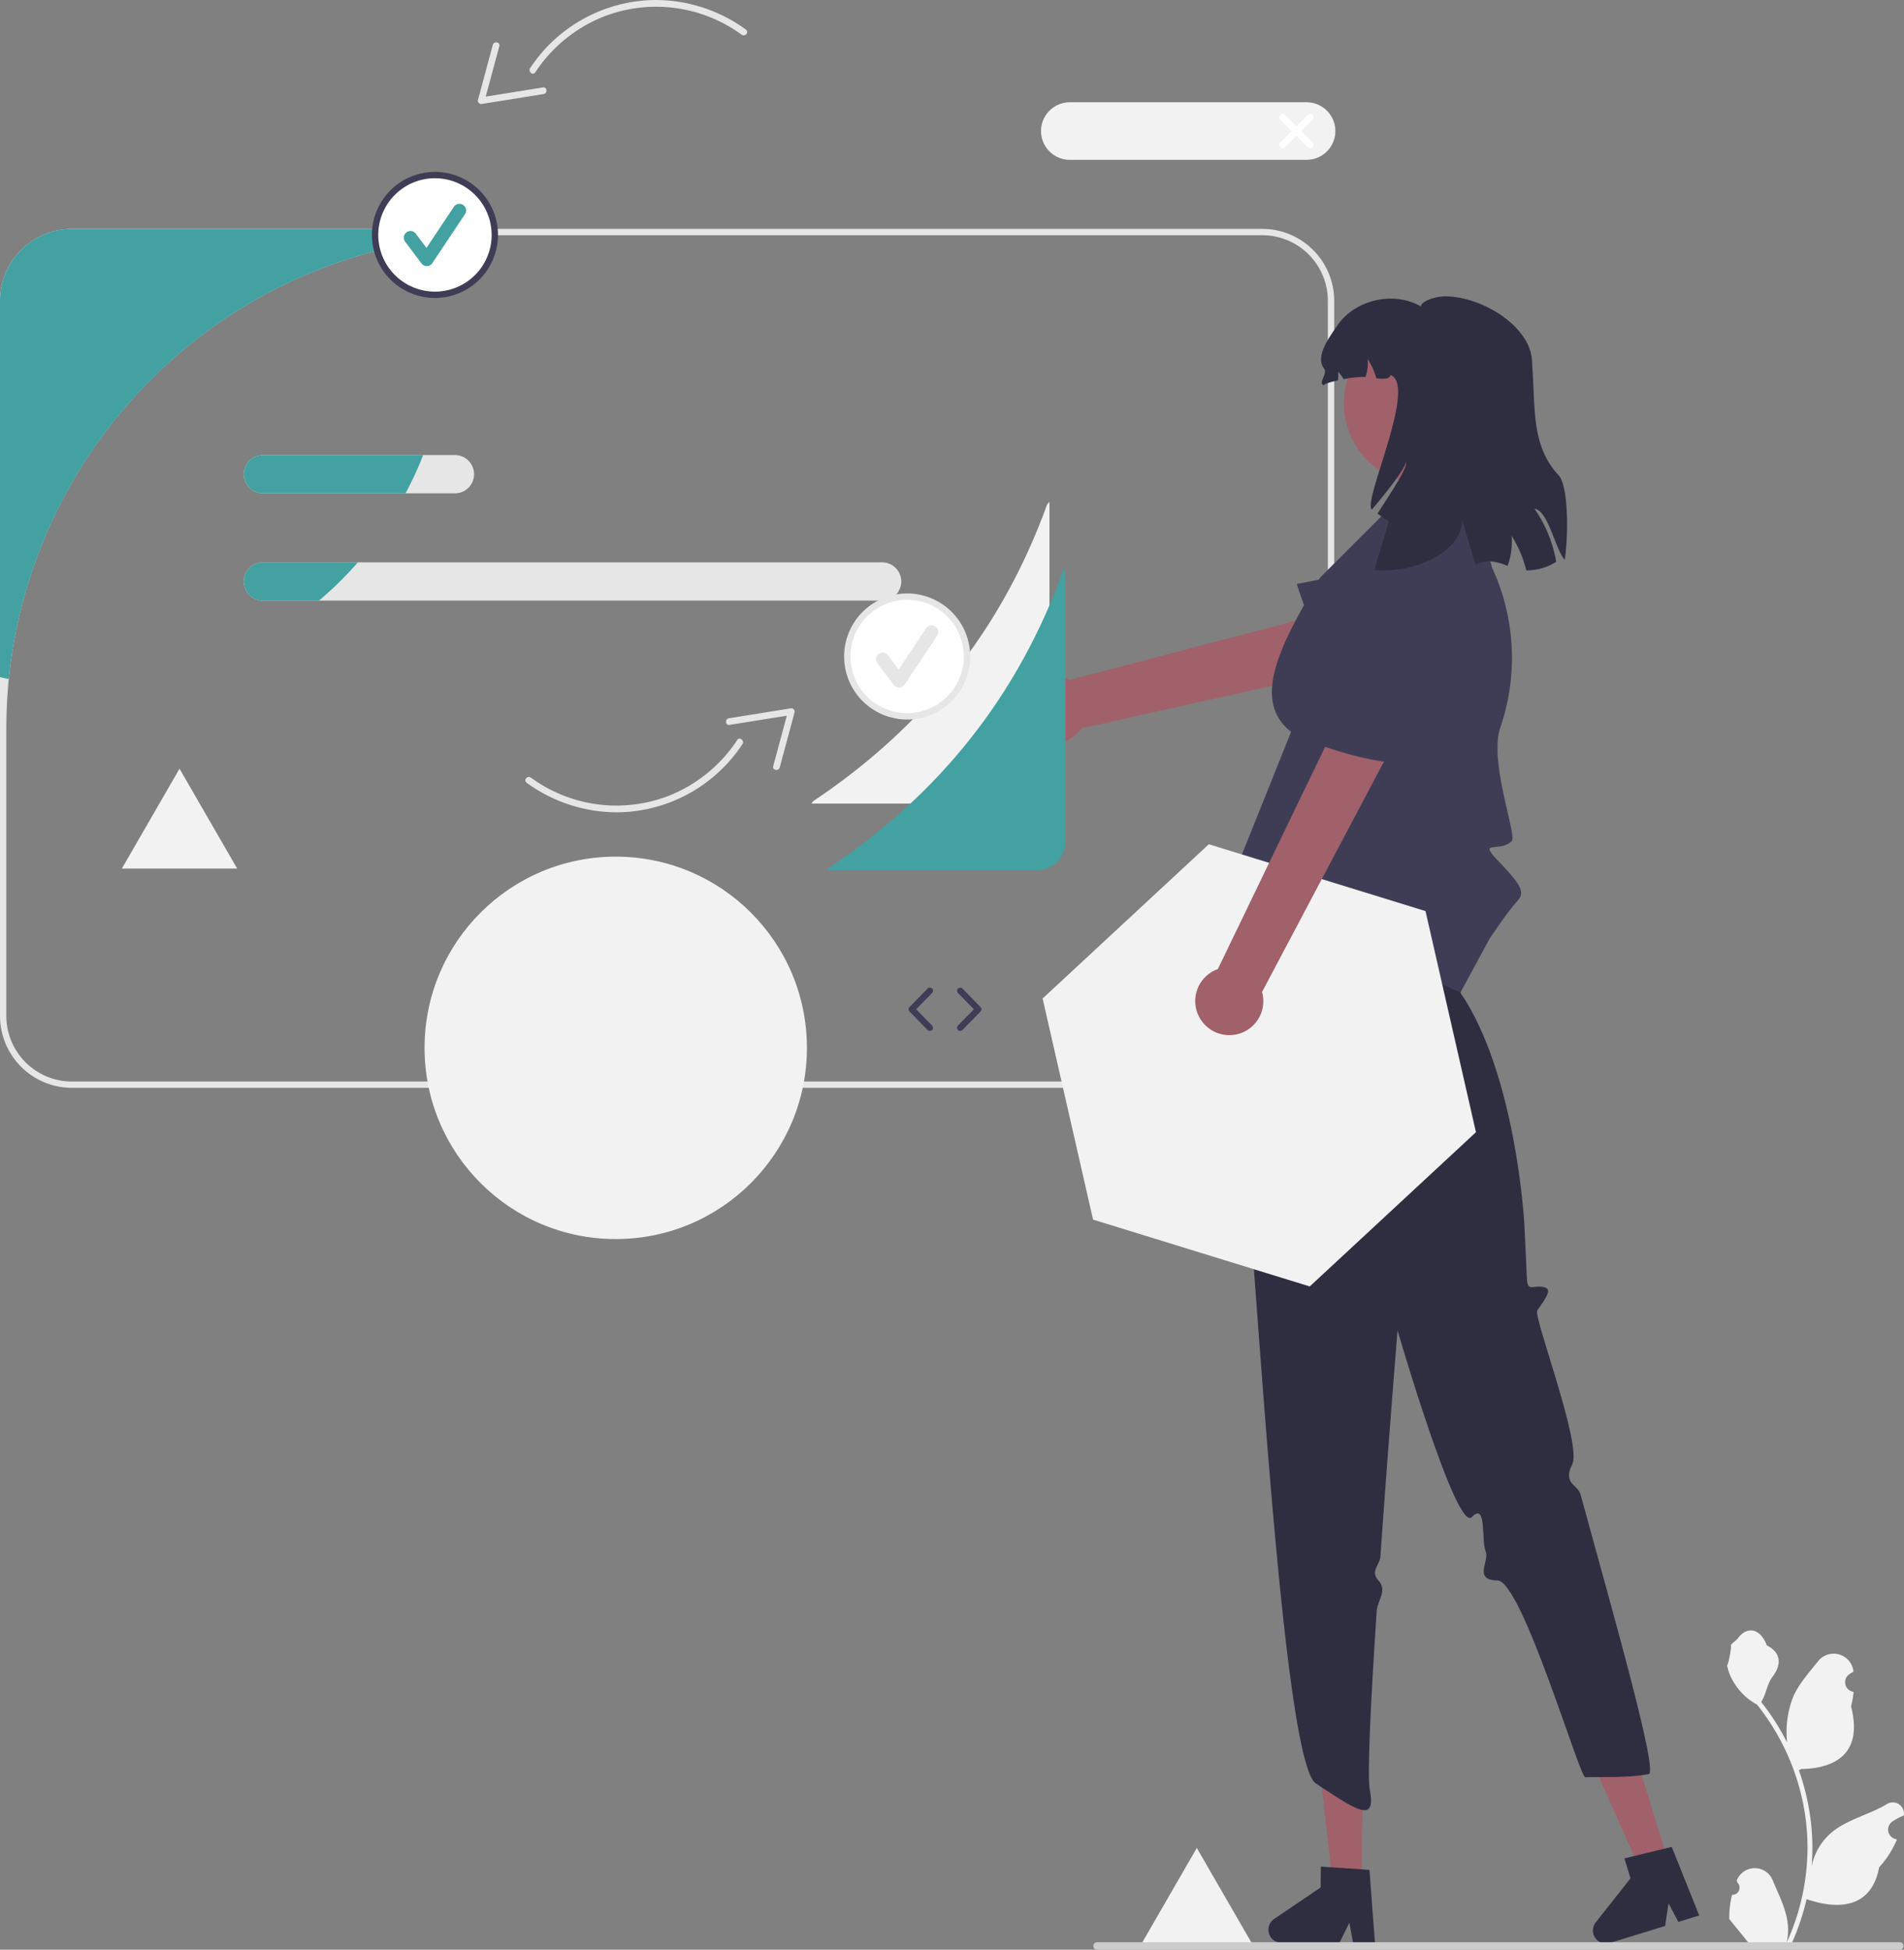 <svg xmlns="http://www.w3.org/2000/svg" data-name="Layer 1" width="600.8" height="615.147" viewBox="0 0 600.8 615.147" xmlns:xlink="http://www.w3.org/1999/xlink"><rect x="0" y="0" width="600.8" height="615.147" fill="#808080" stroke="none"/><polygon points="377.647 583.021 359.46 614.521 395.833 614.521 377.647 583.021 359.46 614.521 395.833 614.521 377.647 583.021" fill="#f2f2f2"/><path d="M630.747,300.697v86.41a8.856,8.856,0,0,1-8.84,8.84h-66.28l.61-.78c34.87-23.28,59.58-54.34,73.73-93.48Z" transform="translate(-299.6 -142.426)" fill="#f2f2f2"/><path d="M697.91,214.637h-375.62a22.717,22.717,0,0,0-22.69,22.69v225.62a22.717,22.717,0,0,0,22.69,22.69h375.62a22.717,22.717,0,0,0,22.69-22.69v-225.62A22.717,22.717,0,0,0,697.91,214.637Zm20.69,248.31a20.686,20.686,0,0,1-20.69,20.69h-375.62a20.686,20.686,0,0,1-20.69-20.69v-90.63q0-7.92.77-15.65a155.598,155.598,0,0,1,154.91-140.03H697.91a20.692,20.692,0,0,1,20.69,20.69Z" transform="translate(-299.6 -142.426)" fill="#e6e6e6"/><path d="M577.95,319.847h-195.37a6.035,6.035,0,1,0,0,12.07h195.37a6.035,6.035,0,0,0,0-12.07Z" transform="translate(-299.6 -142.426)" fill="#e6e6e6"/><path d="M443.15,285.997h-60.57a6.04,6.04,0,1,0,0,12.08h60.57a6.04,6.04,0,0,0,0-12.08Z" transform="translate(-299.6 -142.426)" fill="#e6e6e6"/><path d="M382.58,319.847h29.95a112.867,112.867,0,0,1-12.28,12.07h-17.67a6.035,6.035,0,1,1,0-12.07Z" transform="translate(-299.6 -142.426)" fill="#43a1a2"/><path d="M382.58,285.997h50.55a111.071,111.071,0,0,1-5.57,12.08h-44.98a6.04,6.04,0,1,1,0-12.08Z" transform="translate(-299.6 -142.426)" fill="#43a1a2"/><path d="M437.98,217.827a155.753,155.753,0,0,0-135.61,138.84c-.93-.18-1.85-.39-2.77-.61v-118.73a22.717,22.717,0,0,1,22.69-22.69h114.89C437.47,215.687,437.73,216.757,437.98,217.827Z" transform="translate(-299.6 -142.426)" fill="#43a1a2"/><circle cx="137.249" cy="74.122" r="18.887" fill="#fff"/><path d="M436.849,236.435A19.887,19.887,0,1,1,456.737,216.548,19.91,19.91,0,0,1,436.849,236.435Zm0-37.774A17.887,17.887,0,1,0,454.737,216.548,17.907,17.907,0,0,0,436.849,198.661Z" transform="translate(-299.6 -142.426)" fill="#3f3d56"/><path d="M434.273,226.378a2.1,2.1,0,0,1-1.681-.841l-5.153-6.87a2.101,2.101,0,1,1,3.362-2.521l3.371,4.494,8.658-12.987a2.101,2.101,0,0,1,3.496,2.331l-10.306,15.458a2.102,2.102,0,0,1-1.69.935Z" transform="translate(-299.6 -142.426)" fill="#43a1a2"/><circle cx="286.249" cy="207.122" r="18.887" fill="#fff"/><path d="M585.849,369.435A19.887,19.887,0,1,1,605.737,349.548,19.91,19.91,0,0,1,585.849,369.435Zm0-37.774A17.887,17.887,0,1,0,603.737,349.548,17.907,17.907,0,0,0,585.849,331.661Z" transform="translate(-299.6 -142.426)" fill="#e6e6e6"/><path d="M583.273,359.378a2.1,2.1,0,0,1-1.681-.841l-5.153-6.87a2.101,2.101,0,1,1,3.362-2.521l3.371,4.494,8.658-12.987a2.101,2.101,0,0,1,3.496,2.331l-10.306,15.458a2.102,2.102,0,0,1-1.69.935Z" transform="translate(-299.6 -142.426)" fill="#e6e6e6"/><path d="M534.974,151.765a48.472,48.472,0,0,0-28.736-9.338,47.805,47.805,0,0,0-39.353,21.49c-.732,1.119.869,2.479,1.609,1.349a46.322,46.322,0,0,1,21.703-17.653,45.714,45.714,0,0,1,43.428,5.762c1.085.798,2.44-.807,1.349-1.609Z" transform="translate(-299.6 -142.426)" fill="#e6e6e6"/><path d="M455.093,156.603l-4.684,17.403a1.055,1.055,0,0,0,1.125,1.235l19.601-3.139c1.327-.212,1.153-2.306-.184-2.092l-19.601,3.139,1.125,1.235,4.684-17.403c.352-1.307-1.717-1.675-2.066-.379Z" transform="translate(-299.6 -142.426)" fill="#e6e6e6"/><path d="M465.768,389.373a48.472,48.472,0,0,0,28.736,9.338,47.805,47.805,0,0,0,39.353-21.49c.732-1.119-.869-2.479-1.609-1.349a46.322,46.322,0,0,1-21.703,17.653,45.714,45.714,0,0,1-43.428-5.762c-1.085-.798-2.44.807-1.349,1.609Z" transform="translate(-299.6 -142.426)" fill="#e6e6e6"/><path d="M545.648,384.535l4.684-17.403a1.055,1.055,0,0,0-1.125-1.235l-19.601,3.139c-1.327.212-1.153,2.306.184,2.092l19.601-3.139-1.125-1.235-4.684,17.403c-.352,1.307,1.717,1.675,2.066.379Z" transform="translate(-299.6 -142.426)" fill="#e6e6e6"/><path d="M711.981,192.853h-74.902a9.079,9.079,0,0,1,0-18.157h74.902a9.079,9.079,0,0,1,0,18.157Z" transform="translate(-299.6 -142.426)" fill="#f2f2f2"/><path d="M710.259,183.775l3.575-3.575a1.085,1.085,0,1,0-1.535-1.535l-3.575,3.575-3.575-3.575a1.085,1.085,0,1,0-1.535,1.535l3.575,3.575-3.549,3.549a1.085,1.085,0,1,0,1.535,1.535l3.549-3.549,3.549,3.549a1.085,1.085,0,0,0,1.535-1.535Z" transform="translate(-299.6 -142.426)" fill="#fff"/><path d="M593.001,467.682a.997.997,0,0,1-.715-.301l-5.706-5.833a1.0 1,0,0,1,0-1.398l5.706-5.833a1,1,0,1,1,1.43,1.398l-5.022,5.133,5.022,5.134a1,1,0,0,1-.715,1.699Z" transform="translate(-299.6 -142.426)" fill="#3f3d56"/><path d="M602.59,467.682a1,1,0,0,1-.715-1.699l5.021-5.134-5.021-5.133a1,1,0,0,1,1.43-1.398l5.706,5.833a1.0 1,0,0,1,0,1.398l-5.706,5.833A.997.997,0,0,1,602.59,467.682Z" transform="translate(-299.6 -142.426)" fill="#3f3d56"/><path d="M621.813,362.506a10.67,10.67,0,0,1,15.382-5.577L731.527,332.209l1.548,19.434-92.303,20.587a10.728,10.728,0,0,1-18.959-9.724Z" transform="translate(-299.6 -142.426)" fill="#a0616a"/><path d="M764.032,328.284l0,0a20.293,20.293,0,0,0-20.533-8.347l-34.687,6.729s11.941,39.975,27.064,39.092c6.373-.372,14.439-4.116,21.638-8.324A20.328,20.328,0,0,0,764.032,328.284Z" transform="translate(-299.6 -142.426)" fill="#3f3d56"/><polygon points="429.689 594.175 420.498 594.098 416.429 557.819 429.994 557.933 429.689 594.175" fill="#a0616a"/><path d="M733.44,755.197l-1.71-22.83-2.4-.16-9.79-.67-3.15-.21-.06,6.57-14.68,9.96a4.11,4.11,0,0,0,1.14,7.34,3.88,3.88,0,0,0,1.14.17l18.27.15.16-.32,3.04-6.16,1.11,6.16.06.36,6.9.06Z" transform="translate(-299.6 -142.426)" fill="#2f2e41"/><polygon points="526.46 587.46 517.674 590.16 502.844 556.802 515.811 552.817 526.46 587.46" fill="#a0616a"/><path d="M827.11,725.117l-2.34.57-9.53,2.31h-.01l-3.06.75,1.93,6.29-10.99,13.92a4.125,4.125,0,0,0,3.23,6.66,4.155,4.155,0,0,0,1.2-.18l.78-.24,16.69-5.13,1.09-7.15,3.09,5.86,6.59-2.03Z" transform="translate(-299.6 -142.426)" fill="#2f2e41"/><path d="M710.801,431.549l-17.54,50.974-.579,4.079c-4.42,4.196,1.132,5.579-.949,6.685s-3.482,4.209-.676,4.763S702.907,697.423,714.837,705.143s19.191,13.304,17,2c-.883-4.554.366-28.972,2.172-56.508.205-3.121,3.438-6.424.633-9.458s.346-5.031.522-7.549c2.516-35.957,5.422-71.456,5.422-71.456s18.594,63.857,23.423,58.914,2.917,7.228,4.393,10.864c1.233,3.039-4.028,9.009,3.704,9.101S797.995,703.213,799.837,703.143c3.649-.139,13.908.254,20-1,3.008-.619-10.345-47.613-21.496-88.193-.889-3.236-5.729-3.311-2.616-9.559S783.35,557.716,784.679,555.847c3.527-4.963,4.871-7.12,1.392-7.445s-4.507,1.583-4.694-3.231-.788-16.685-.788-16.685-2.52-46.949-20.166-72.888l-1.505-15.412Z" transform="translate(-299.6 -142.426)" fill="#2f2e41"/><path d="M711.601,432.64c-15.201,2.208-40.06,15.686-22.776-14l18.173-45.327c-13.317-10.34-2.128-29.445,9.031-48.539l25.912-25.912h22.51l5.953,22.641,0,0a67.611,67.611,0,0,1,2.62,50.445c-3.704,10.763,5.399,34.122,3.577,35.865-4,3.827-11-.834-4,6.496s8.402,9.676,5.701,12.504-8.701,11.827-8.701,11.827l-9.179,16.959Z" transform="translate(-299.6 -142.426)" fill="#3f3d56"/><circle cx="749.295" cy="269.634" r="25.654" transform="translate(-346.38 147.486) rotate(-21.25)" fill="#a0616a"/><path d="M783.812,302.965a41.04,41.04,0,0,1,6.831,16.705,17.254,17.254,0,0,1-9.421,2.719c-.113-.437-.227-.874-.356-1.311a37.509,37.509,0,0,0-4.273-9.599,22.595,22.595,0,0,1-1.279,9.486,16.647,16.647,0,0,0-5.584-1.441,10.146,10.146,0,0,0-4.532,1.068c-1.635-5.423-3.14-10.408-4.209-13.986-.032,8.968-13.176,16.786-27.518,15.653-.518-.324,4.678-15.07,4.176-15.41-1.149-.761-2.266-1.586-3.383-2.396,4.694-7.252,9.793-15.022,8.919-16.187.065,1.441-5.083,8.369-10.683,14.908-3.108-2.282,14.552-39.415,5.827-42.426-.146,1.311-2.072,1.311-4.419,1.036a23.95,23.95,0,0,0-2.736-6.135,14.41,14.41,0,0,1-.68,5.682,33.09,33.09,0,0,0-6.896.728,22.098,22.098,0,0,0-1.732-2.363,14.071,14.071,0,0,1-.081,2.736c-2.315.502-4.225,1.085-4.5,1.554-1.813-.664,1.279-3.658.146-5.212-2.881-3.885,1.392-9.55,4.095-13.565,5.552-8.223,17.741-11.072,26.369-6.135.389-1.344,2.38-2.234,4.937-2.833a13.395,13.395,0,0,1,3.302-.308c11.007.194,26.288,9.275,26.887,20.266.049,1.101.13,2.299.21,3.577.777,12.302-.178,23.649,8.223,32.649,3.043,3.254,3.075,18.664,1.91,26.595C790.335,315.834,788.183,303.435,783.812,302.965Z" transform="translate(-299.6 -142.426)" fill="#2f2e41"/><path d="M846.141,740.241a2.269,2.269,0,0,0,1.645-3.933l-.155-.618q.031-.074.062-.148a6.094,6.094,0,0,1,11.241.042c1.839,4.428,4.179,8.864,4.756,13.546a18.029,18.029,0,0,1-.316,6.2,72.281,72.281,0,0,0,6.575-30.021,69.766,69.766,0,0,0-.433-7.783q-.358-3.178-.995-6.31a73.119,73.119,0,0,0-14.5-30.99,19.459,19.459,0,0,1-8.093-8.397,14.843,14.843,0,0,1-1.35-4.056c.394.052,1.486-5.949,1.188-6.317.549-.833,1.532-1.247,2.131-2.06,2.982-4.043,7.091-3.337,9.236,2.157,4.582,2.313,4.627,6.148,1.815,9.837-1.789,2.347-2.035,5.522-3.604,8.035.162.207.329.407.491.614a73.591,73.591,0,0,1,7.681,12.169,30.592,30.592,0,0,1,1.826-14.21c1.748-4.217,5.025-7.769,7.91-11.415a6.279,6.279,0,0,1,11.184,3.083q.009.081.017.161-.643.363-1.259.77a3.078,3.078,0,0,0,1.241,5.602l.063.01a30.628,30.628,0,0,1-.807,4.579c3.702,14.316-4.29,19.53-15.701,19.764-.252.129-.497.258-.749.381a75.115,75.115,0,0,1,4.043,19.028,71.245,71.245,0,0,1-.052,11.503l.019-.136a18.826,18.826,0,0,1,6.427-10.87c4.946-4.063,11.933-5.559,17.268-8.824a3.533,3.533,0,0,1,5.411,3.437l-.022.143a20.675,20.675,0,0,0-2.319,1.117q-.643.363-1.259.77a3.078,3.078,0,0,0,1.241,5.602l.063.01c.045.006.084.013.129.019a30.655,30.655,0,0,1-5.639,8.829c-2.315,12.497-12.256,13.683-22.89,10.044H869.657a75.093,75.093,0,0,1-5.044,14.726H846.592c-.065-.2-.123-.407-.181-.607a20.475,20.475,0,0,0,4.986-.297c-1.337-1.641-2.674-3.294-4.011-4.935a1.119,1.119,0,0,1-.084-.097c-.678-.84-1.363-1.673-2.041-2.512l-0-.001a29.99,29.99,0,0,1,.879-7.64Z" transform="translate(-299.6 -142.426)" fill="#f2f2f2"/><path d="M644.59,756.384a1.186,1.186,0,0,0,1.19,1.19h253.29a1.19,1.19,0,1,0,0-2.38h-253.29A1.187,1.187,0,0,0,644.59,756.384Z" transform="translate(-299.6 -142.426)" fill="#ccc"/><polygon points="465.735 357.202 413.285 405.87 344.912 384.781 328.99 315.024 381.44 266.356 449.813 287.445 465.735 357.202" fill="#f2f2f2"/><path d="M678.135,463.509a10.67,10.67,0,0,1,5.739-15.322l42.405-87.814,15.791,11.433-44.234,83.589a10.728,10.728,0,0,1-19.701,8.115Z" transform="translate(-299.6 -142.426)" fill="#a0616a"/><path d="M744.387,333.094l0,0a20.293,20.293,0,0,0-19.675,10.206l-17.389,30.759s38.164,16.855,47.306,4.776c3.853-5.091,6.238-13.657,7.708-21.865A20.328,20.328,0,0,0,744.387,333.094Z" transform="translate(-299.6 -142.426)" fill="#3f3d56"/><path d="M635.747,321.697v86.41a8.856,8.856,0,0,1-8.84,8.84h-66.28l.61-.78c34.87-23.28,59.58-54.34,73.73-93.48Z" transform="translate(-299.6 -142.426)" fill="#43a1a2"/><polygon points="56.647 242.521 38.46 274.021 74.833 274.021 56.647 242.521 38.46 274.021 74.833 274.021 56.647 242.521" fill="#f2f2f2"/><circle cx="194.293" cy="330.594" r="60.327" fill="#f2f2f2"/></svg>
